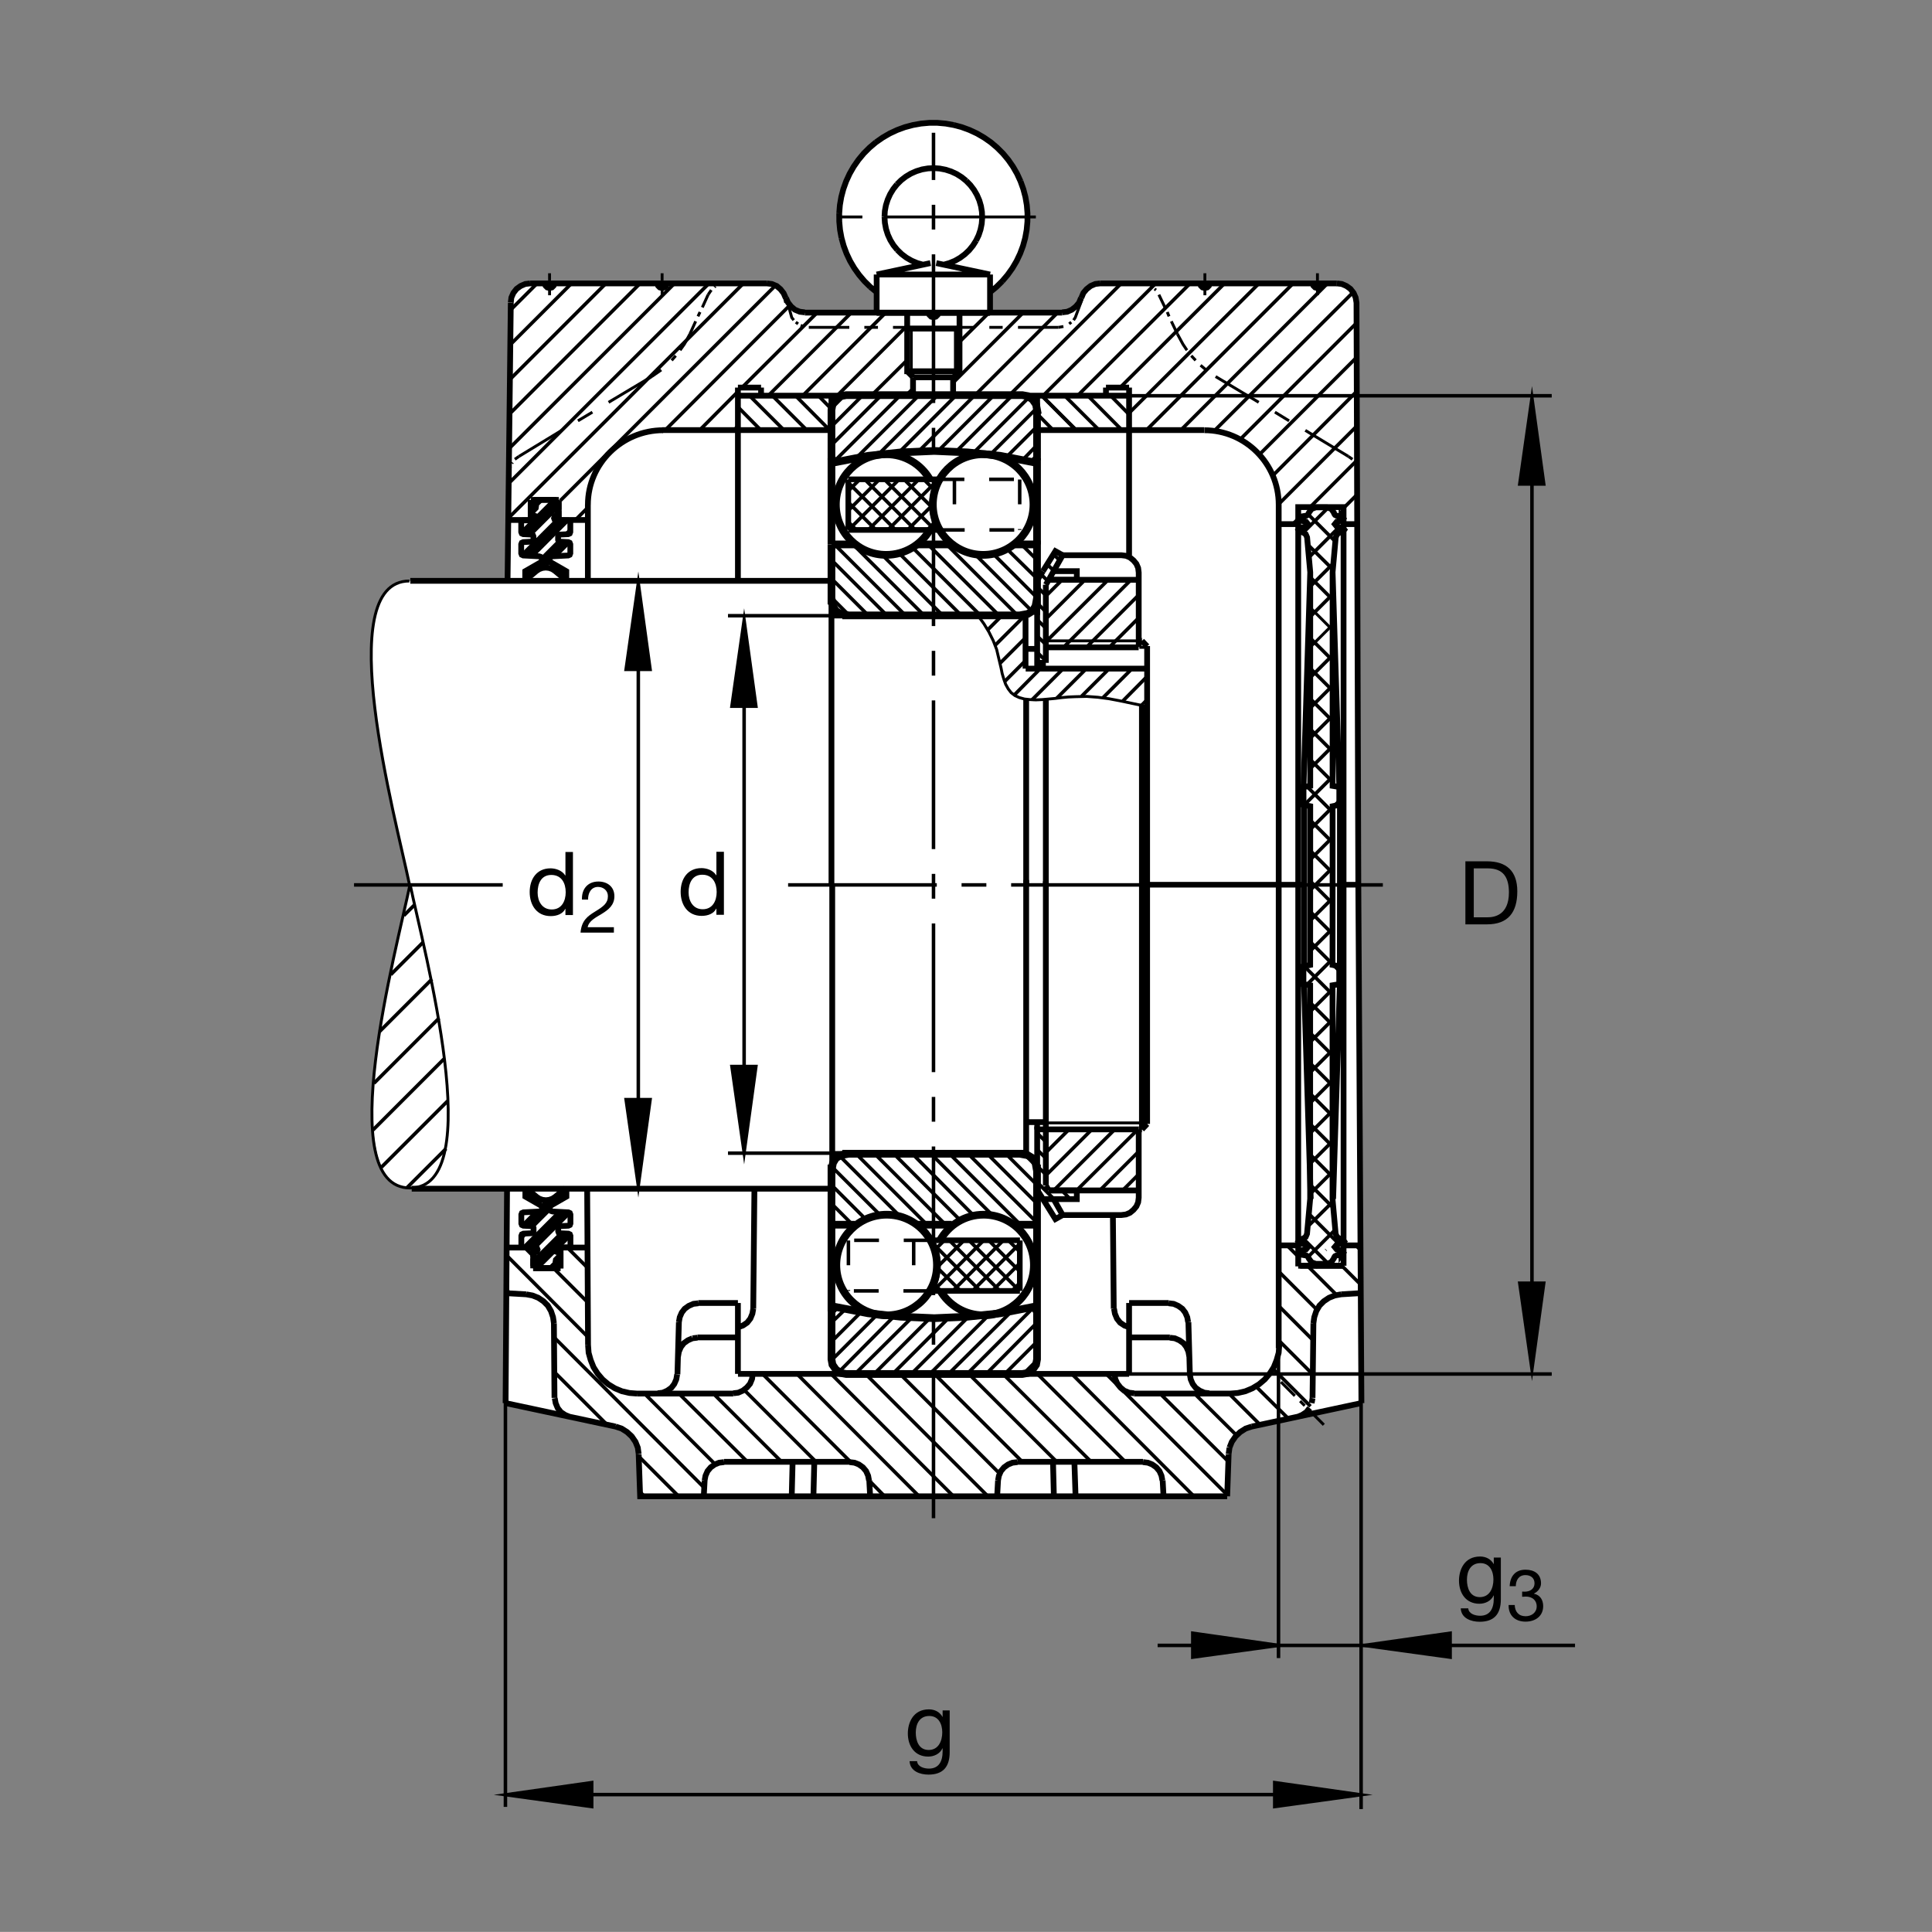 <?xml version="1.0" encoding="utf-8"?>
<!-- Generator: Adobe Illustrator 22.1.0, SVG Export Plug-In . SVG Version: 6.00 Build 0)  -->
<svg version="1.1" id="Ebene_1" xmlns="http://www.w3.org/2000/svg" xmlns:xlink="http://www.w3.org/1999/xlink" x="0px" y="0px"
	 viewBox="0 0 779.612 779.575" style="enable-background:new 0 0 779.612 779.575;" xml:space="preserve">
<rect x="0" y="0" width="779.612" height="779.575" fill="#808080" stroke="none"/>
<style type="text/css">
	.st0{fill:none;}
	.st1{fill:#FFFFFF;}
	.st2{fill:none;stroke:#000000;stroke-width:1.417;stroke-miterlimit:10.433;stroke-dasharray:60,10,10,10;}
	.st3{fill:none;stroke:#000000;stroke-width:1.165;stroke-miterlimit:10;}
	.st4{fill-rule:evenodd;clip-rule:evenodd;stroke:#000000;stroke-width:1.165;stroke-miterlimit:10;}
	.st5{fill:none;stroke:#000000;stroke-width:2.329;stroke-miterlimit:10;}
	.st6{fill:none;stroke:#000000;stroke-width:1.165;stroke-miterlimit:10.433;}
	.st7{fill:none;stroke:#000000;stroke-width:2.33;stroke-miterlimit:10.433;}
	.st8{fill:none;stroke:#000000;stroke-width:2.268;stroke-miterlimit:10.433;}
	.st9{fill:none;stroke:#000000;stroke-width:1.165;stroke-miterlimit:10;stroke-dasharray:60,10,10,10;}
	.st10{fill:none;stroke:#000000;stroke-width:0;stroke-miterlimit:10;}
	.st11{fill:none;stroke:#000000;stroke-width:1.417;stroke-miterlimit:3.864;}
	.st12{fill:none;stroke:#000000;stroke-width:2.332;stroke-miterlimit:10.433;}
	.st13{stroke:#000000;stroke-width:1.165;stroke-miterlimit:10;}
	.st14{fill:none;stroke:#000000;stroke-width:3.107;stroke-miterlimit:10;}
	.st15{fill:#FFFFFF;stroke:#000000;stroke-width:3.107;stroke-miterlimit:3.864;}
	.st16{fill:none;stroke:#000000;stroke-width:3.107;stroke-miterlimit:3.864;}
	.st17{fill:none;stroke:#000000;stroke-width:1.417;stroke-miterlimit:10;}
	.st18{fill:none;stroke:#000000;stroke-width:2.268;stroke-miterlimit:10;}
	.st19{fill:none;stroke:#000000;stroke-width:0.851;stroke-miterlimit:3.864;}
	.st20{fill:none;stroke:#000000;stroke-width:1.417;stroke-miterlimit:10;stroke-dasharray:10,10;}
	.st21{fill:none;stroke:#000000;stroke-width:2.268;stroke-miterlimit:3.864;}
</style>
<polygon class="st0" points="0,0 779.612,0 779.612,779.575 0,779.575 0,0 "/>
<g>
	<path class="st1" d="M204.81,234.443l1.309-112.266l0.234-2.099l0.816-1.865l1.287-1.636l1.633-1.172l1.868-0.815l1.984-0.234
		h95.503l1.985,0.234l1.985,0.815l1.519,1.285l1.284,1.635l0.932,1.87l0.818,1.865l1.284,1.636l1.519,1.285l1.985,0.82l1.985,0.352
		l29.006-0.161l0.027-8.09l-2.622-2.115l-2.486-2.407l-2.114-2.539l-1.721-2.5l-1.729-2.808l-1.738-3.784l-0.94-2.578l-0.874-3.409
		l-0.634-3.042l-0.315-5.156l0.061-2.115l0.302-2.822l0.452-2.989l0.813-3.022l1.189-3.384l1.587-3.423l1.797-3.13l2.368-3.115
		l2.5-2.784l2.371-2.182l2.336-1.889l2.742-1.723l3.757-2.041l4.38-1.641l3.288-0.908l3.32-0.537l3.462-0.268l3.194,0.029
		l4.829,0.478l4.722,1.187l3.591,1.333l3.477,1.719l2.905,1.792l3.865,3.056l3.169,3.15l2.876,3.628l2.197,3.589l2.187,5.078
		l1.387,4.692l0.703,4.023l0.098,4.463l-0.01,3.399l-0.605,3.681l-1.084,4.4l-1.289,3.496l-1.895,3.647l-1.514,2.427l-2.539,3.32
		l-3.518,3.604l-2.559,2.104l0.007,8.213l29.126-0.063l1.992-0.234l1.865-0.82l1.631-1.285l1.289-1.519l0.811-1.982l0.938-1.982
		l1.289-1.523l1.631-1.285l1.866-0.815l1.992-0.234h95.498l1.982,0.234l1.875,0.815l1.631,1.172l1.279,1.636l0.821,1.865
		l0.351,2.099l0.732,235.005l1.25,209.004l-44.248,9.463l-2.452,0.81l-2.216,1.406l-1.866,1.748l-1.523,2.217l-0.927,2.334
		l-0.351,2.685l-0.586,16.934H376.694H258.306l-0.583-16.934l-0.35-2.685l-0.935-2.334l-1.516-2.217l-1.87-1.748l-2.217-1.406
		l-2.453-0.81l-44.365-9.463L204.6,480.2l-38.462-0.527c-31.753,0-6.36-96.538-0.94-122.871c-5.42-26.333-31.753-122.353,0-122.353
		C214.014,234.448,204.81,234.443,204.81,234.443L204.81,234.443z"/>
	<line class="st2" x1="376.694" y1="612.632" x2="376.694" y2="53.569"/>
	<path class="st3" d="M221.763,116.342v2.803 M221.763,115.175v-0.938 M221.763,113.188v-2.915 M262.977,151.953l-17.396,10.39
		 M239.043,166.313l-5.837,3.501 M226.665,173.667l-17.277,10.508 M267.178,119.146v-2.803 M267.178,115.175v-0.938
		 M267.178,113.188v-2.915 M282.473,125.918l-0.818,1.748 M280.723,129.653l-2.334,5.137 M283.408,124.048l2.334-5.137
		 M326.372,132.104h16.345 M348.789,132.104h5.488 M360.347,132.104h16.348 M467.639,118.911l2.451,5.137 M471.028,125.918
		l0.703,1.748 M472.659,129.653l2.461,5.137 M490.53,151.953l17.392,10.39 M514.466,166.313l5.713,3.501 M526.721,173.667
		l17.393,10.508 M486.204,119.146v-2.803 M486.204,115.175v-0.938 M486.204,113.188v-2.915 M531.623,119.146v-2.803
		 M531.623,115.175v-0.938 M531.623,113.188v-2.915 M427.132,132.104h-16.347 M404.598,132.104h-5.371 M393.037,132.104h-16.343
		 M516.917,557.661l5.596,5.605 M524.622,565.366l1.865,1.875 M528.586,569.341l5.606,5.605"/>
	<polygon class="st4" points="262.977,151.953 266.829,149.267 262.977,151.953 	"/>
	<path class="st3" d="M271.033,145.415l1.633-1.87 M274.419,141.328l1.75-2.451l2.22-4.087"/>
	<polygon class="st4" points="285.742,118.911 287.026,117.041 285.742,118.911 	"/>
	<polygon class="st4" points="288.313,115.874 288.663,115.522 288.313,115.874 	"/>
	<polygon class="st4" points="290.181,114.941 290.762,114.59 290.181,114.941 	"/>
	<path class="st3" d="M317.762,121.826l1.723,6.308l0.816,1.05 M321.118,130l0.935,0.703"/>
	<polygon class="st4" points="323.103,131.284 324.272,131.753 323.103,131.284 	"/>
	<polygon class="st4" points="427.132,132.104 429.114,131.753 427.132,132.104 	"/>
	<path class="st3" d="M431.448,130.703l0.82-0.703 M433.206,129.184l0.693-1.05l2.734-7.363"/>
	<polygon class="st4" points="460.52,114.355 462.737,114.59 460.52,114.355 	"/>
	<polygon class="st4" points="464.26,115.293 464.729,115.522 464.26,115.293 	"/>
	<polygon class="st4" points="465.891,116.577 466.477,117.041 465.891,116.577 	"/>
	<path class="st3" d="M475.12,134.79l2.216,4.087l1.631,2.451 M480.715,143.545l1.758,1.87"/>
	<polygon class="st4" points="484.456,147.397 486.672,149.267 484.456,147.397 	"/>
	<polygon class="st4" points="544.114,184.174 545.755,185.341 544.114,184.174 	"/>
	<polygon class="st4" points="546.682,186.626 546.917,186.977 546.682,186.626 	"/>
	<polygon class="st4" points="547.503,188.261 547.737,188.847 547.503,188.261 	"/>
	<polygon class="st4" points="209.387,184.174 207.751,185.341 209.387,184.174 	"/>
	<polygon class="st4" points="206.819,186.626 206.584,186.977 206.819,186.626 	"/>
	<polygon class="st4" points="206.001,188.261 205.769,188.847 206.001,188.261 	"/>
	<path class="st5" d="M204.016,566.186L204.6,480.2 M236.941,480.2l0.349,62.52 M223.516,533.96l0.232,30.127 M204.016,566.186
		l44.365,9.463 M257.723,586.85l0.583,16.934h118.388 M351.123,603.784l-0.349-6.426 M342.835,589.887h-50.669 M295.901,562.339
		h-38.88 M273.367,554.624l0.583-21.123 M281.423,539.682h16.345 M303.957,528.13l0.467-48.457 M281.772,525.786h15.996
		 M297.768,525.786v28.613 M297.793,554.399h157.825 M455.618,554.399v-28.613 M542.102,502.553h6.797 M548.118,357.182
		l1.25,209.004 M541.194,522.29l7.783-0.469 M529.993,533.96l-0.352,30.127 M549.368,566.186l-44.248,9.463 M495.784,586.85
		l-0.586,16.934 M495.198,603.784H376.694 M402.378,603.784l0.354-6.426 M410.549,589.887h50.674 M457.6,562.339h38.876
		 M480.139,554.624l-0.586-21.123 M472.082,539.682h-16.465 M449.426,528.13l-0.342-37.832 M471.614,525.786h-15.996
		 M424.914,589.887l0.352,13.897 M434.016,603.784l-0.469-13.897 M469.163,597.358l0.352,6.426 M328.591,589.887l-0.352,13.897
		 M319.485,603.784l0.349-13.897 M284.341,597.358l-0.349,6.426 M212.307,522.29l-8.291-0.469 M297.768,234.38v-77.974
		 M307.109,159.658h69.585 M376.694,126.152h-51.955 M317.148,120.195v0.117 M309.443,114.355H213.94 M206.118,122.177
		l-1.309,112.266 M297.768,173.549h-30.532 M317.617,122.06l-0.469-1.865 M376.694,126.152h51.951 M436.35,120.195v0.117
		 M443.948,114.355h95.498 M523.87,211.494h-7.92 M455.618,224.082v-67.676 M446.282,159.658h-69.587 M455.618,173.549h30.264
		 M542.18,211.494h5.498 M281.772,525.903l-1.983,0.234l-1.87,0.821l-1.633,1.172l-1.169,1.513l-0.815,1.865l-0.352,1.992
		 M292.165,590.005l-1.984,0.234l-1.753,0.703l-1.633,1.162l-1.284,1.523l-0.818,1.865l-0.352,1.865 M295.901,562.221l1.985-0.234
		l1.867-0.82l1.634-1.28l1.284-1.523l0.818-1.982l0.234-1.982 M297.768,535.6l1.985-0.703l1.751-1.172l1.284-1.631l0.818-1.982
		l0.352-1.982 M281.423,539.799l-1.985,0.234 M279.439,540.034l-1.868,0.82l-1.635,1.162l-1.167,1.523l-0.818,1.865l-0.349,1.982
		 M230.051,571.792l-1.985-0.82l-1.751-1.162l-1.284-1.641l-0.818-1.983l-0.349-1.982 M223.516,533.96l-0.352-2.451l-0.818-2.451
		l-1.285-2.217l-1.751-1.748l-2.102-1.406l-2.336-0.928l-2.566-0.469 M342.835,590.005l1.985,0.234l1.753,0.703l1.634,1.162
		l1.284,1.523l0.818,1.865l0.349,1.865 M402.732,597.358l0.352-1.865l0.811-1.865l1.289-1.523l1.636-1.162l1.748-0.703l1.983-0.234
		 M449.778,554.399l0.234,1.982l0.82,1.865l1.28,1.64l1.523,1.28l1.982,0.82l1.983,0.234 M479.905,547.387l-0.352-1.982l-0.82-1.865
		l-1.162-1.523l-1.641-1.162l-1.865-0.82l-1.983-0.234 M479.436,533.501l-0.352-1.992l-0.82-1.865l-1.163-1.513l-1.641-1.172
		l-1.865-0.821l-1.982-0.234 M455.735,535.6l-1.982-0.703l-1.758-1.172l-1.28-1.631l-0.82-1.982l-0.352-1.982 M480.139,554.624
		l0.352,1.992l0.81,1.866l1.172,1.523l1.631,1.162l1.865,0.82l1.992,0.234 M505.12,575.649l-2.452,0.81l-2.216,1.406l-1.866,1.748
		l-1.523,2.217l-0.927,2.334 M496.135,584.165l-0.351,2.568 M469.046,597.358l-0.351-1.865l-0.821-1.865l-1.279-1.523l-1.64-1.162
		l-1.748-0.703l-1.983-0.234 M523.45,571.792l1.982-0.82l1.758-1.162l1.279-1.641 M529.289,566.186l0.352-1.982 M529.993,533.96
		l0.352-2.451l0.81-2.451l1.289-2.217l1.748-1.748l2.099-1.406l2.334-0.928l2.569-0.469 M257.723,586.733l-0.35-2.568l-0.935-2.334
		l-1.516-2.217l-1.87-1.748l-2.217-1.406l-2.453-0.81 M324.739,126.035l-1.985-0.234l-1.985-0.82l-1.519-1.285l-1.284-1.636
		l-0.818-1.865 M317.034,120.195l-0.818-1.87l-1.284-1.635l-1.519-1.285l-1.985-0.815l-1.985-0.234 M269.048,114.355l-0.234,0.938
		l-0.701,0.698l-0.935,0.234l-0.932-0.234l-0.701-0.698c0,0-0.246-0.572-0.237-0.952 M374.824,126.152l0.235,0.933l0.7,0.698
		l0.935,0.234l0.932-0.234l0.701-0.698 M378.562,126.152l-0.234,0.933l-0.701,0.698 M428.645,126.035l1.992-0.234l1.865-0.82
		l1.631-1.285l1.289-1.519l0.811-1.982 M436.35,120.195l0.82-1.982l1.289-1.523l1.631-1.285l1.866-0.815l1.992-0.234
		 M484.339,114.355l0.234,0.938l0.703,0.698l0.928,0.234l0.937-0.234l0.703-0.698c0,0,0.264-0.567,0.273-0.952 M529.758,114.355
		l0.234,0.938l0.693,0.698l0.938,0.234l0.938-0.234l0.694-0.698c0,0,0.254-0.616,0.224-1.016 M213.94,114.355l-1.984,0.234
		l-1.868,0.815l-1.633,1.172l-1.287,1.636l-0.816,1.865l-0.234,1.982 M418.528,248.164v-13.974 M257.021,562.339l-3.034-0.234
		l-3.035-0.703l-2.803-1.172l-2.685-1.631l-2.337-1.983l-1.982-2.334l-1.635-2.568l-1.167-2.92l-0.818-2.92l-0.234-3.154
		 M496.477,562.339l3.038-0.234l3.037-0.703l2.803-1.172l2.685-1.631l2.334-1.983l1.982-2.334l1.641-2.568l1.162-2.92l0.82-2.92
		l0.234-3.154 M418.528,467.768v-2.217 M516.448,502.553h7.47 M297.768,173.549h37.747 M335.503,173.549v-13.892 M324.39,159.658
		h-26.621 M307.109,159.658v-3.252 M446.282,156.406h9.336 M455.618,159.658v13.892 M455.618,173.549h-36.982 M446.282,159.658
		v-3.252 M418.518,173.549v-13.892 M455.618,159.658h-26.621 M297.768,159.658v13.892 M297.768,156.406h9.341 M335.516,234.38
		v122.705 M414.085,465.288V355.083 M418.528,467.768v-2.217 M414.104,465.669h-78.748 M418.528,480.141l2.334,3.73h13.662v-3.496
		 M434.524,480.376h-11.328 M423.196,480.376l-1.172-1.982 M422.024,357.559v-75.034 M422.024,455.737h-3.496v24.404
		 M420.862,483.872l5.02,8.057l2.92-1.631 M459.504,455.737h1.289 M460.793,455.737l2.1-2.217 M462.893,453.52V260.708"/>
	<line class="st6" x1="422.014" y1="453.12" x2="462.893" y2="453.12"/>
	<path class="st5" d="M335.357,479.673H166.138 M335.828,479.673V357.085 M335.357,234.38H165.554 M205.044,209.829h8.987"/>
	<line class="st7" x1="237.219" y1="203.628" x2="237.219" y2="234.443"/>
	<path class="st3" d="M534.983,504.438l0.147-0.137 M531.077,511.499l-0.078,0.078"/>
	<path class="st6" d="M165.198,234.448c-31.753,0-5.42,96.021,0,122.353 M165.474,479.38c-31.753,0-5.423-96.245,0-122.578
		 M165.474,479.38c31.755,0,5.422-96.245,0-122.578"/>
	<path class="st7" d="M414.085,452.807h7.94 M422.024,455.737h37.48"/>
	<line class="st3" x1="462.893" y1="282.187" x2="460.559" y2="284.521"/>
	<path class="st5" d="M418.528,246.577v2.217 M413.831,269.809v-21.396 M414.085,282.305v74.78 M413.889,269.809h49.004
		 M418.528,246.577v2.217 M434.524,233.969h-11.328 M423.196,233.969l-1.172,1.982 M422.024,235.952v31.523 M422.024,267.475h-3.496
		v-33.277 M420.862,230.464l5.02-8.052l2.92,1.631 M459.504,258.603h1.289 M460.793,258.603l2.1,2.217 M422.307,261.22h37.168"/>
	<line class="st7" x1="413.938" y1="261.845" x2="418.45" y2="261.845"/>
	<path class="st6" d="M422.024,258.603h37.48 M459.758,261.22h3.155"/>
	<path class="st7" d="M423.196,233.969l5.605-9.926h23.701l1.865,0.234l1.63,0.698l1.407,1.167l1.162,1.406l0.703,1.631l0.234,1.87
		v2.92 M459.504,261.069v-2.413v-24.687h-36.309"/>
	<path class="st5" d="M425.178,230.464h9.346v3.506 M418.528,234.199l2.334-3.735"/>
	<path class="st7" d="M425.178,483.872l3.623,6.426h23.701l1.865-0.234l1.63-0.693l1.407-1.172l1.162-1.406l0.703-1.631l0.234-1.865
		v-2.92 M459.504,455.737v24.639h-36.309"/>
	<line class="st5" x1="237.234" y1="209.829" x2="225.515" y2="209.829"/>
	<path class="st7" d="M515.989,203.628c0-16.577-13.448-30.02-30.02-30.02 M515.989,203.628v340.38 M237.234,203.647
		c0-16.577,13.782-30.039,30.359-30.039 M460.793,357.212v-72.691"/>
	<line class="st5" x1="422.024" y1="478.413" x2="422.024" y2="355.615"/>
	<line class="st7" x1="460.793" y1="455.737" x2="460.793" y2="356.68"/>
	<path class="st2" d="M202.859,357.085h-64.226 M558.02,357.085H311.609"/>
	<path class="st5" d="M237.036,503.413h-10.962 M215.122,503.413h-10.738 M523.87,511.02V204.633h18.291v306.123 M541.888,510.757
		h-17.266 M528.918,483.803l-2.705-86.66 M537.952,483.803l2.705-86.66"/>
	<path class="st3" d="M528.948,245.444l9.033,9.028 M528.948,260.883l9.033-9.028 M538.069,325.337l2.617-2.618"/>
	<path class="st5" d="M528.714,230.913l-2.715,86.66 M537.737,230.913l2.705,86.66 M541.888,510.757H523.85 M537.707,389.38
		l2.706,0.561v7.202l-2.706,0.449v86.211l1.26,14.082l0.547,1.26l1.172,0.723l0.997,0.186l0.722,0.898l-0.722,0.81l-2.256,0.459
		l-0.821,0.986l0.821,0.996l1.894,0.362l0.722,0.898l-0.722,0.908v-0.088l-2.08,0.361l-0.537,0.264l-0.362,0.547l-0.097,0.361
		l-1.084,1.533l-1.709,0.635h-2.256h-2.256l-1.719-0.635l-1.084-1.533l-0.45-0.908l-0.547-0.264l-2.07-0.361l-0.722-0.82
		l0.722-0.898l1.895-0.362l0.81-0.996l-0.81-0.986l-2.256-0.459l-0.722-0.81l0.722-0.898l0.987-0.186l1.182-0.723l0.537-1.26
		l1.27-14.082v-86.211l-2.715-0.449v-7.202l2.715-0.561l0.029-32.1v-31.943l-2.715-0.562v-7.202l2.715-0.454v-86.206l-1.269-14.087
		l-0.537-1.259l-1.172-0.723l-0.996-0.18l-0.723-0.904l0.723-0.811l2.256-0.454l0.81-0.991l-0.81-0.997l-1.895-0.361l-0.723-0.904
		l0.723-0.811l2.08-0.361l0.537-0.269l0.449-0.903l1.084-1.533l1.719-0.635h2.256h2.255l1.719,0.635l1.084,1.533l0.088,0.361
		l0.361,0.542l0.537,0.269l2.081,0.361v-0.088l0.723,0.898l-0.723,0.904l-1.894,0.361l-0.811,0.997l0.811,0.991l2.255,0.454
		l0.723,0.811l-0.723,0.904l-0.996,0.18l-1.172,0.723l-0.537,1.259l-1.269,14.087v86.206l2.705,0.454v7.202l-2.705,0.562v31.782
		L537.707,389.38L537.707,389.38z M526.243,324.775v32.344l-0.029,32.823 M540.657,389.941l0.029-32.661v-32.505 M223.63,114.355
		l-0.232,0.938l-0.703,0.698l-0.932,0.234l-0.933-0.234l-0.701-0.698c0,0-0.222-0.576-0.18-0.952"/>
	<polyline class="st7" points="539.446,114.355 541.428,114.59 543.303,115.405 544.935,116.577 546.214,118.213 547.034,120.078 
		547.385,122.177 548.118,357.182 	"/>
	<polyline class="st5" points="273.252,554.624 272.9,556.616 272.082,558.482 270.915,560.005 269.28,561.167 267.413,561.987 
		265.427,562.221 	"/>
	<path class="st8" d="M214.109,209.819v-8.125 M214.265,201.694h11.25 M225.515,201.85v7.969 M215.122,503.452v8.359
		 M215.122,511.811h11.096 M226.255,511.889v-8.438 M526.448,357.007h-65.782 M548.01,357.007h-7.344 M335.046,248.413h78.745"/>
	<polyline class="st3" points="394.824,248.676 397.043,251.714 399.029,254.98 400.779,258.486 402.183,262.104 402.761,264.555 
		403.348,267.012 403.934,269.463 404.402,271.797 405.095,274.131 405.803,276.118 406.848,277.983 408.02,279.502 
		409.534,280.669 411.292,281.484 413.391,282.07 415.608,282.305 417.942,282.422 420.51,282.305 423.196,282.07 425.764,281.836 
		428.567,281.484 431.135,281.25 433.821,281.137 438.489,281.021 443.039,281.367 447.483,281.953 451.799,282.773 
		462.893,285.107 	"/>
	<line class="st8" x1="418.518" y1="455.796" x2="418.518" y2="452.827"/>
	<line class="st9" x1="417.991" y1="87.544" x2="335.732" y2="87.544"/>
	<path class="st3" d="M367.725,132.597v18.863 M385.535,132.597v18.863"/>
	<path class="st5" d="M377.808,106.167l21.702,4.609 M399.509,110.776v7.124 M399.509,117.9v8.359 M399.509,126.259h-45.757
		 M353.753,126.259V117.9 M353.753,117.9v-7.124 M353.753,110.776l21.717-4.609 M372.441,106.797l-2.339-0.65l-2.236-0.952
		l-2.112-1.215l-1.936-1.46l-1.743-1.69 M362.076,100.83l-1.531-1.88l-1.281-2.075l-1.006-2.202l-0.737-2.325l-0.439-2.378
		l-0.161-2.426 M356.919,87.544l0.141-2.393l0.44-2.358l0.723-2.271l0.983-2.182l1.25-2.056l1.48-1.87 M361.936,74.414l1.707-1.69
		l1.882-1.455l2.06-1.236l2.198-0.967l2.29-0.703l2.358-0.405l2.393-0.127l2.375,0.175l2.358,0.459l2.271,0.737l2.182,1.006
		l2.024,1.27l1.865,1.494 M389.9,72.973l1.672,1.724l1.441,1.899l1.215,2.08l0.953,2.198l0.667,2.29l0.388,2.358l0.105,2.393
		l-0.193,2.392l-0.476,2.339l-0.754,2.271l-1.04,2.168 M393.877,97.085l-1.284,2.021l-1.513,1.851l-1.743,1.65l-1.919,1.426
		l-2.075,1.197l-2.217,0.918l-2.307,0.65 M399.509,117.9l2.571-2.109l2.371-2.344 M404.451,113.447l2.153-2.529l1.934-2.715
		l1.689-2.866l1.426-3.008l1.162-3.115l0.879-3.203l0.595-3.276l0.303-3.326l0.02-3.325l-0.264-3.311l-0.566-3.291l-0.849-3.198
		l-1.123-3.134 M411.809,73.149l-1.387-3.027l-1.66-2.886l-1.895-2.729l-2.134-2.568l-2.356-2.359l-2.536-2.148l-2.727-1.9
		l-2.868-1.67l-3.028-1.411l-3.113-1.143l-3.223-0.86 M384.883,50.449l-3.272-0.581l-3.31-0.298h-3.342l-3.308,0.298l-3.274,0.581
		l-3.22,0.86l-3.116,1.143l-3.027,1.411l-2.869,1.67l-2.727,1.9 M353.418,57.431l-2.534,2.148l-2.359,2.359l-2.129,2.568
		l-1.899,2.729l-1.656,2.886l-1.391,3.027l-1.126,3.134l-0.845,3.198l-0.564,3.291l-0.263,3.311 M338.652,86.084l0.017,3.325
		l0.301,3.326l0.598,3.276 M339.568,96.01l0.882,3.203l1.16,3.115l1.426,3.008l1.689,2.866l1.936,2.715l2.146,2.529l2.375,2.344
		 M351.182,115.791l2.571,2.109 M353.753,110.776h45.757 M387.19,126.259v23.545h-21.118v-23.545 M366.072,132.597h21.118
		 M366.072,149.804l2.464,2.461"/>
	<polyline class="st7" points="368.535,152.27 384.724,152.27 387.19,149.804 	"/>
	<polyline class="st10" points="377.808,106.167 376.631,106.04 375.452,106.167 	"/>
	<path class="st7" d="M368.433,152.339v6.836 M384.604,152.368v6.861"/>
	<path class="st11" d="M422.424,258.603l24.756-24.634 M456.399,233.969l-26.826,26.826 M438.801,260.796l20.634-20.64
		 M447.942,260.879l11.494-11.499 M437.835,233.969l-15.879,15.874 M421.956,240.62l6.66-6.65 M413.538,248.413l-11.934,11.934
		 M398.328,254.399l5.957-5.957 M413.889,257.285l-10.425,10.425 M405.452,274.951l8.184-8.194 M419.807,269.809L409.339,280.4
		 M416.448,282.397l12.588-12.588 M438.372,269.809l-11.904,11.909 M436.448,280.962l11.152-11.153 M456.819,269.809l-11.67,11.675
		 M453.089,282.885l9.805-9.922 M422.082,266.772l-3.466-3.472 M422.112,260.146l-3.496-3.384 M422.112,253.608l-3.496-3.501
		 M422.112,246.953l-3.496-3.501 M422.112,240.298l-3.496-3.384 M422.815,234.463l-2.686-2.691 M425.159,230.219l-2.549-2.432
		 M427.581,226.104l-2.452-2.456 M459.182,455.737l-24.756,24.639 M425.207,480.376l24.561-24.56 M440.471,455.883l-18.301,18.301
		 M431.37,455.757l-9.199,9.208 M443.772,480.376l15.879-15.879 M459.651,473.715l-6.66,6.66 M418.528,457.241l3.506,3.496
		 M418.664,464.028l3.506,3.506 M418.664,470.688l3.506,3.379 M418.664,477.221l6.66,6.65 M428.479,480.376l3.379,3.496
		 M205.3,208.925l94.688-94.57 M312.947,115.175l-86.819,86.816 M329.727,126.181l-30.464,30.347 M310.027,159.658l33.509-33.506
		 M286.094,114.355l-80.677,80.561 M205.535,180.908l66.665-66.552 M258.306,114.355l-52.537,52.539 M205.884,153.003l38.645-38.647
		 M230.635,114.355l-24.634,24.633 M268.301,173.696l50.366-50.469 M357.43,126.152l-33.509,33.506 M337.815,159.658l28.274-28.276
		 M365.999,145.366l-14.407,14.292 M365.486,159.658l2.92-2.807 M412.883,126.152l-28.308,28.306 M393.271,159.658l33.509-33.506
		 M452.464,114.355l-45.303,45.302 M420.94,159.658l45.42-45.302 M480.257,114.355l-45.42,45.302 M452.073,156.309l42.07-41.953
		 M508.039,114.355l-52.422,52.309 M462.62,173.549l59.199-59.194 M206.118,124.98l10.625-10.625 M306.992,173.549l-9.224-9.34
		 M302.439,159.658l13.894,13.892 M325.538,173.53l-13.875-13.872 M321.001,159.658l13.642,13.755 M282.007,173.901l15.769-15.884
		 M232.156,209.858l5.152-5.166 M535.706,114.355l-59.141,59.141 M489.856,173.994l56.241-56.133 M547.385,130.352l-46.905,46.909
		 M507.932,183.701l39.57-39.57 M547.62,157.788l-34.122,34.243 M515.989,203.432l31.865-31.865 M547.971,185.341l-19.375,19.37
		 M542.239,204.965l5.576-5.581 M224.263,224.331l5.39-5.395 M228.328,218.691l-11.133,11.132 M212.661,232.783l14.221-14.194
		 M230.132,213.77l-1.899,1.895 M214.77,224.463l14.415-14.443 M227.737,209.892l-14.402,14.429 M211.76,224.321l14.431-14.429
		 M224.497,210.039l-13.697,13.696 M214.08,215.761l10.166-10.166 M225.259,203.032l-12.732,12.74 M224.438,202.256l-13.294,13.291
		 M210.491,214.658l4.68-4.682 M215.964,204.487l2.796-2.798 M214.553,204.35l2.676-2.676 M225.945,232.011l1.914-1.914
		 M226.91,229.502l-1.926,1.895 M224.307,230.527l1.545-1.543 M224.824,228.462l-1.597,1.572 M225.618,218.281l-6.904,6.905
		 M216.257,208.891l7.014-7.016 M296.25,173.549l1.518-1.635 M420.51,159.79l13.652,13.76 M443.498,173.549l-13.896-13.892
		 M438.948,159.658l13.642,13.755 M455.559,167.163l-7.393-7.505 M523.85,209.34l-2.148,2.153 M528.948,294.463l9.033,9.028
		 M528.948,282.187l9.033,9.024 M528.948,269.907l9.033,9.029 M528.948,257.724l9.033,9.023 M528.948,233.169l9.033,9.028
		 M527.961,219.99l10.108,10.02 M528.049,207.71l11.016,11.016 M525.969,214.843l10.02-10.02 M528.411,224.682l12.002-12.007
		 M528.948,236.416l9.394-9.385 M528.948,248.604l9.033-9.024 M528.948,273.159l9.033-9.028 M528.948,285.434l9.033-9.023
		 M528.948,297.622l9.033-9.028 M528.948,309.902l9.033-9.028 M528.918,371.236l9.034-9.029 M528.918,383.51l9.034-9.028
		 M527.385,397.324l10.566-10.562 M537.952,401.567l-11.738-11.738 M537.952,389.292l-9.034-9.029 M528.918,368.076l9.034,9.029
		 M528.948,355.82l9.004,9.004 M528.948,343.482l9.033,9.023 M528.948,331.201l9.033,9.029 M527.414,317.392l10.566,10.562
		 M528.948,306.738l9.033,9.028 M539.69,317.392l0.996,1.084 M537.981,313.15l-11.738,11.733 M537.981,325.424l-9.033,9.029
		 M528.948,346.641l9.033-9.029 M528.928,358.94l9.052-9.048 M528.918,407.973l9.034-9.023 M539.661,397.324l0.996-1.084
		 M528.918,420.249l9.034-9.023 M528.918,432.534l9.034-9.033 M528.918,417.094l9.034,9.023 M528.918,404.819l9.034,9.023
		 M538.039,389.38l2.617,2.617 M528.918,444.809l9.034-9.033 M528.918,456.997l9.034-9.033 M528.918,469.272l9.034-9.033
		 M528.918,481.548l9.034-9.023 M527.922,494.731l10.117-10.029 M528.02,507.007l11.006-11.016 M528.381,490.034l12.002,12.002
		 M528.918,478.296l9.395,9.384 M528.918,466.108l9.034,9.023 M528.918,453.833l9.034,9.023 M528.918,441.557l9.034,9.024
		 M528.918,429.282l9.034,9.023 M516.057,513.149l15.332,15.332 M539.329,522.524l-11.631-11.631 M523.909,507.094l-4.541-4.541
		 M541.418,510.717l7.598,7.598 M548.899,504.311l-1.748-1.758 M540.745,506.46l1.445-1.445 M525.94,499.868l10.019,10.019
		 M350.774,597.475l6.189,6.309 M370.857,603.784l-49.27-49.385 M335.361,554.399l49.389,49.385 M398.643,603.784l-49.387-49.385
		 M363.15,554.399l40.276,40.273 M412.532,589.887l-35.488-35.488 M390.938,554.399l35.491,35.488 M440.325,589.887l-35.611-35.488
		 M418.606,554.399l35.498,35.488 M468.108,562.339l27.558,27.432 M498.928,579.146l-16.924-16.807 M495.901,562.339l12.607,12.607
		 M519.944,572.495l-13.184-13.076 M513.645,552.29l15.176,15.185 M529.758,554.624l-13.545-13.535 M529.875,540.854l-13.544-13.545
		 M495.198,603.198l-48.809-48.799 M432.503,554.399l49.267,49.385 M204.6,506.762l32.573,32.686 M223.516,539.565l60.593,60.713
		 M288.545,590.825l-28.486-28.486 M273.951,562.339l27.671,27.548 M273.833,603.784l-16.111-16.113 M244.998,574.946
		l-21.368-21.367 M237.058,525.444l-13.691-13.691 M228.962,503.452l7.979,7.978 M287.844,562.339l27.553,27.548 M329.292,589.887
		l-28.955-28.955 M307.693,554.399l35.493,35.488 M259.941,603.784l-1.635-1.758 M204.482,520.542l1.402,1.396 M211.765,503.481
		l3.333,3.33 M216.243,489.028l-5.34,5.342 M212.222,494.624l11.289-11.289 M227.82,480.6l-14.063,14.033 M210.373,499.594
		l1.9-1.904 M225.735,488.901l-14.37,14.395 M212.768,503.471l14.402-14.434 M228.743,489.038l-14.429,14.434 M215.688,503.637
		l14.016-14.013 M226.426,497.602l-10.113,10.108 M215.242,510.327l12.737-12.735 M216.062,511.108l13.298-13.301 M230.015,498.706
		l-4.656,4.648 M224.49,508.921l-2.939,2.939"/>
	<path class="st11" d="M225.796,509.165l-2.522,2.52 M214.473,481.44l-1.665,1.66 M213.596,483.862l1.926-1.904 M216.199,482.837
		l-1.546,1.543 M215.681,484.897l1.597-1.572 M215.005,494.956l6.956-6.953 M220.969,484.301l-2.449,2.452 M225.046,484.917
		l3.553-3.555 M224.211,504.507l-6.977,6.973 M330.22,159.658l5.137,5.254 M418.518,167.007l6.426,6.543 M434.28,173.549
		l-13.897-13.892 M177.197,410.825l-26.292,26.299 M179.46,427.016l-28.975,28.975 M180.605,444.311l-26.687,26.689
		 M162.949,369.453l4.163-4.16 M157.684,393.281l13.11-13.11 M153.186,416.225l21.116-21.113 M164.173,479.321l15.823-15.82
		 M219.497,229.096l2.478-2.48 M215.281,228.618l-3.208,3.208 M387.234,137.91l11.875-11.758"/>
	<path class="st12" d="M224.018,230.41l-1.14-0.757l-1.289-0.464l-1.363-0.161l-1.362,0.161l-1.289,0.464l-1.143,0.757l-3.313,2.779
		l-0.591-0.591h-0.589v-2.094l6.15-3.54l0.459-0.479l0.186-0.64l-0.166-0.664l-0.442-0.498l-0.644-0.205l-6.333-0.327l-0.589-0.279
		l-0.239-0.605v-3.628l0.239-0.61l0.589-0.273l3.406-0.186l0.498-0.22l0.202-0.517v-1.377l-0.202-0.513l-0.498-0.225l-3.406-0.166
		l-0.589-0.273l-0.239-0.61v-3.789l0.257-0.625l0.627-0.259l4.229-0.034l0.625-0.245l0.242-0.625l-0.242-0.839l-0.625-0.245h-0.923
		v-1.298l1.682-1.709l0.054-0.352l-0.298-0.191l-1.438-0.029v-1.299l1.384-1.411h8.055l1.409,1.411v1.299l-1.463,0.029l-0.3,0.191
		l0.056,0.352l1.707,1.709v1.298h-0.921l-0.625,0.245l-0.244,0.839l0.244,0.625l0.625,0.245l4.81,0.034l0.625,0.259l0.259,0.625
		v3.789l-0.239,0.61l-0.608,0.273l-3.386,0.166l-0.498,0.225l-0.202,0.513v1.377l0.202,0.517l0.498,0.22l3.403,0.186l0.591,0.273
		l0.239,0.61v3.628l-0.239,0.605l-0.608,0.279l-6.333,0.327l-0.645,0.205l-0.442,0.498l-0.166,0.664l0.186,0.64l0.479,0.479
		l6.148,3.54v2.094h-0.589l-0.588,0.591l-3.333-2.779H224.018L224.018,230.41z M216.484,482.954l1.143,0.752l1.289,0.459
		l1.362,0.166l1.363-0.166l1.289-0.459l1.14-0.752l3.316-2.783l0.589,0.586h0.588v2.099l-6.148,3.535l-0.461,0.479l-0.184,0.645
		l0.166,0.664l0.442,0.498l0.645,0.206l6.333,0.332l0.589,0.273l0.239,0.605v3.633l-0.239,0.605l-0.589,0.273l-3.408,0.185
		l-0.495,0.225l-0.203,0.508v1.377l0.203,0.518l0.495,0.224l3.408,0.166l0.589,0.274l0.239,0.605v3.799l-0.259,0.625l-0.625,0.254
		l-4.231,0.03l-0.622,0.244l-0.244,0.625l0.244,0.84l0.622,0.244h0.923v1.309l-1.68,1.699l-0.056,0.361l0.301,0.186l1.436,0.029
		v1.299l-1.382,1.416h-8.054l-1.409-1.416v-1.299l1.463-0.029l0.298-0.186l-0.054-0.361l-1.706-1.699v-1.309h0.921l0.622-0.244
		l0.246-0.84l-0.246-0.625l-0.622-0.244l-4.81-0.03l-0.628-0.254l-0.257-0.625v-3.799l0.24-0.605l0.608-0.274l3.386-0.166
		l0.498-0.224l0.203-0.518v-1.377l-0.203-0.508l-0.498-0.225l-3.406-0.185l-0.589-0.273l-0.24-0.605v-3.633l0.24-0.605l0.608-0.273
		l6.333-0.332l0.644-0.206l0.442-0.498l0.166-0.664l-0.186-0.645l-0.478-0.479l-6.148-3.535v-2.099h0.588l0.589-0.586l3.333,2.783
		H216.484L216.484,482.954z"/>
	<line class="st11" x1="257.576" y1="251.298" x2="257.576" y2="458.569"/>
	<polygon class="st13" points="262.452,270.215 257.578,234.785 252.529,270.215 262.452,270.215 	"/>
	<polygon class="st13" points="252.529,443.613 262.452,443.613 257.578,479.048 252.529,443.613 	"/>
	<line class="st11" x1="300.273" y1="257.676" x2="300.273" y2="445.913"/>
	<polygon class="st13" points="305.149,285.092 300.276,249.658 295.227,285.092 305.149,285.092 	"/>
	<polygon class="st13" points="295.227,430.234 305.149,430.234 300.276,465.669 295.227,430.234 	"/>
	<g>
		<g>
			<path d="M231.197,369.243h-3.028v-2.494h-0.071c-0.998,2.031-3.349,2.922-5.879,2.922c-5.665,0-8.48-4.489-8.48-9.691
				c0-5.202,2.779-9.584,8.409-9.584c1.888,0,4.596,0.713,5.95,2.886h0.071v-9.477h3.028V369.243z M222.646,366.998
				c4.062,0,5.629-3.492,5.629-6.948c0-3.634-1.639-6.983-5.807-6.983c-4.133,0-5.523,3.527-5.523,7.126
				C216.945,363.649,218.727,366.998,222.646,366.998z"/>
		</g>
	</g>
	<g>
		<g>
			<path d="M234.843,363.012c-0.203-4.186,2.267-7.296,6.628-7.296c3.604,0,6.453,2.093,6.453,5.93c0,3.633-2.442,5.465-5,7.063
				c-2.587,1.57-5.29,2.878-5.785,5.436h10.581v2.18h-13.458c0.407-4.883,2.878-6.627,5.784-8.43
				c3.488-2.151,5.261-3.43,5.261-6.279c0-2.238-1.802-3.721-3.982-3.721c-2.878,0-4.099,2.645-4.011,5.116H234.843z"/>
		</g>
	</g>
	<g>
		<g>
			<path d="M292.117,369.151h-3.029v-2.494h-0.071c-0.998,2.031-3.349,2.922-5.879,2.922c-5.665,0-8.48-4.489-8.48-9.691
				s2.779-9.584,8.409-9.584c1.888,0,4.596,0.713,5.95,2.886h0.071v-9.477h3.029V369.151z M283.566,366.906
				c4.062,0,5.629-3.492,5.629-6.948c0-3.634-1.639-6.983-5.808-6.983c-4.133,0-5.522,3.527-5.522,7.126
				C277.866,363.557,279.647,366.906,283.566,366.906z"/>
		</g>
	</g>
	<g>
		<g>
			<path d="M591.322,347.561h8.729c7.839,0,12.221,3.919,12.221,12.114c0,8.515-3.741,13.325-12.221,13.325h-8.729V347.561z
				 M594.706,370.15h5.63c2.316,0,8.551-0.641,8.551-10.012c0-6.057-2.245-9.727-8.48-9.727h-5.701V370.15z"/>
		</g>
	</g>
	<line class="st11" x1="549.241" y1="563.266" x2="549.241" y2="730.005"/>
	<g>
		<g>
			<path d="M383.222,707.05c0,5.986-2.743,9.05-8.551,9.05c-3.456,0-7.446-1.39-7.625-5.416h3.029
				c0.142,2.209,2.779,2.993,4.774,2.993c3.955,0,5.523-2.85,5.523-6.983v-1.211h-0.071c-0.998,2.245-3.42,3.349-5.736,3.349
				c-5.487,0-8.23-4.311-8.23-9.335c0-4.347,2.138-9.727,8.515-9.727c2.316,0,4.382,1.033,5.487,3.064h-0.036h0.071v-2.637h2.85
				V707.05z M380.229,699.034c0-3.242-1.425-6.591-5.238-6.591c-3.883,0-5.451,3.171-5.451,6.698c0,3.313,1.211,7.019,5.202,7.019
				S380.229,702.49,380.229,699.034z"/>
		</g>
	</g>
	<polygon class="st13" points="481.199,668.833 516.633,663.96 481.199,658.911 481.199,668.833 	"/>
	<path class="st11" d="M226.716,724.165h310.805 M618.186,166.582v382.72 M626.164,159.702H425.012 M515.911,542.768v126.308"/>
	<g>
		<g>
			<path d="M605.629,645.371c0,5.986-2.743,9.05-8.551,9.05c-3.456,0-7.447-1.39-7.625-5.416h3.029
				c0.143,2.209,2.779,2.993,4.774,2.993c3.955,0,5.523-2.85,5.523-6.983v-1.211h-0.071c-0.998,2.245-3.42,3.349-5.736,3.349
				c-5.487,0-8.23-4.311-8.23-9.335c0-4.347,2.138-9.727,8.515-9.727c2.316,0,4.383,1.033,5.487,3.064h-0.036h0.071v-2.636h2.85
				V645.371z M602.636,637.354c0-3.242-1.425-6.592-5.238-6.592c-3.884,0-5.451,3.171-5.451,6.698c0,3.314,1.211,7.019,5.202,7.019
				S602.636,640.81,602.636,637.354z"/>
		</g>
	</g>
	<g>
		<g>
			<path d="M614.225,642.251c0.378,0.029,0.727,0.029,1.075,0.029c2.093,0,3.924-1.134,3.924-3.372c0-2.151-1.57-3.314-3.663-3.314
				c-2.703,0-3.866,2.064-3.895,4.476h-2.471c0.145-3.924,2.238-6.657,6.366-6.657c3.575,0,6.279,1.715,6.279,5.523
				c0,1.802-1.279,3.372-2.849,4.099v0.058c2.5,0.552,3.721,2.529,3.721,5c0,4.128-3.227,6.279-7.093,6.279
				c-4.186,0-6.947-2.471-6.86-6.715h2.471c0.087,2.674,1.57,4.535,4.389,4.535c2.413,0,4.477-1.483,4.477-3.982
				c0-2.587-1.948-3.953-4.389-3.953c-0.494,0-1.018,0.029-1.483,0.087V642.251z"/>
		</g>
	</g>
	<polygon class="st13" points="623.064,195.424 618.186,159.99 613.142,195.424 623.064,195.424 	"/>
	<polygon class="st13" points="613.142,517.675 623.064,517.675 618.186,553.11 613.142,517.675 	"/>
	<path class="st11" d="M626.164,554.448h-171.25 M203.953,565.122v164.004"/>
	<polygon class="st13" points="514.266,729.121 549.7,724.243 514.266,719.199 514.266,729.121 	"/>
	<polygon class="st13" points="238.887,719.199 238.887,729.121 203.455,724.243 238.887,719.199 	"/>
	<polygon class="st13" points="585.281,658.911 585.281,668.833 549.846,663.96 585.281,658.911 	"/>
	<path class="st11" d="M635.56,663.96H467.132 M341.609,248.457h-47.844 M341.609,465.327h-47.844"/>
	<path class="st14" d="M335.52,219.687H345 M370.083,219.687h14.021 M418.469,219.687v-34.761 M335.52,184.926v34.761"/>
	<path class="st15" d="M376.423,203.598c0-11.211,9.092-20.307,20.307-20.307c11.211,0,20.303,9.096,20.303,20.307
		c0,11.216-9.092,20.307-20.303,20.307C385.516,223.906,376.423,214.814,376.423,203.598L376.423,203.598z"/>
	<path class="st14" d="M418.469,165.376l-0.4-2.173l-1.377-1.978l-1.973-1.382l-2.178-0.395h-71.096l-2.173,0.395l-1.975,1.382
		l-1.382,1.978l-0.396,2.173v19.551l1.582,1.577l13.23-2.568l13.232-1.382l13.431-0.59l13.43,0.59l13.235,1.382l13.227,2.568
		l1.582-1.577V165.376L418.469,165.376z M408.987,219.687h9.482v22.71h-0.195l-0.401,2.173l-1.182,1.973l-1.973,1.186l-2.178,0.396
		v0.195h-71.096v-0.195l-2.173-0.396l-1.975-1.186l-1.184-1.973l-0.396-2.173h-0.198v-22.71"/>
	<path class="st16" d="M375.193,213.867c-3.528,6.006-10.117,10.039-17.588,10.039c-11.213,0-20.307-9.091-20.307-20.307
		c0-11.211,9.095-20.307,20.307-20.307c7.522,0,14.087,4.091,17.598,10.166"/>
	<path class="st17" d="M336.706,186.113l26.661-26.665 M370.872,159.448l-25.278,25.279 M354.48,183.344l23.897-23.896
		 M385.882,159.448l-22.907,22.91 M370.872,181.963l22.515-22.515 M401.089,159.448l-22.515,22.515 M385.882,182.163l22.715-22.715
		 M415.305,160.239l-22.314,22.314 M399.707,183.344l18.762-18.76 M418.469,172.09l-12.246,12.246 M412.737,185.517l5.732-5.923
		 M374.463,219.687l28.64,28.633 M395.593,248.32l-27.451-27.451 M362.81,223.242l25.081,25.078 M380.386,248.32l-24.487-24.487
		 M344.246,219.687l28.635,28.633 M365.378,248.32l-28.637-28.633 M335.557,226.001l22.317,22.319 M350.369,248.32l-14.812-14.809
		 M335.557,241.211l7.109,7.109 M381.968,219.687l28.64,28.633 M416.526,246.738l-23.103-23.106 M400.73,223.437l17.769,17.774
		 M418.499,233.51l-12.236-12.051 M412.18,219.687l6.318,6.314 M335.52,179.594l20.145-20.146 M348.159,159.448L335.52,172.09
		 M335.718,164.585l4.936-4.941"/>
	<path class="st18" d="M342.261,193.423h36.758 M342.261,213.842h36.883 M342.314,193.496v20.346"/>
	<path class="st19" d="M378.13,213.916c-1.695-3.057-2.72-6.573-2.72-10.313c0-3.653,0.915-7.08,2.529-10.083"/>
	<path class="st20" d="M411.477,193.496v20.346 M379.143,193.423h32.256 M379.268,213.842h32.258"/>
	<path class="st17" d="M342.385,213.872l20.381-20.376 M350.325,213.872l20.381-20.376 M358.262,213.872l19.131-19.131
		 M366.201,213.872l9.253-9.253 M374.141,213.872l2.627-2.622 M342.261,206.059l12.566-12.563 M342.261,198.12l4.626-4.624"/>
	<line class="st20" x1="385.137" y1="193.496" x2="385.137" y2="213.842"/>
	<path class="st17" d="M377.307,213.872l-20.381-20.376 M369.37,213.872l-20.383-20.376 M361.431,213.872L342.3,194.741
		 M353.491,213.872l-10.982-10.977 M345.552,213.872l-3.167-3.164 M375.393,204.023l-10.527-10.527 M376.27,196.958l-3.464-3.462"/>
	<path class="st15" d="M337.476,510.473c0-11.22,9.092-20.313,20.305-20.313c11.216,0,20.307,9.092,20.307,20.313
		c0,11.211-9.092,20.303-20.307,20.303C346.568,530.776,337.476,521.685,337.476,510.473L337.476,510.473z"/>
	<path class="st16" d="M379.378,500.424c3.494-6.123,9.966-10.264,17.529-10.264c11.211,0,20.303,9.092,20.303,20.313
		c0,11.211-9.092,20.303-20.303,20.303c-7.48,0-14.016-4.043-17.539-10.068"/>
	<path class="st14" d="M418.469,529.155v-34.951 M335.52,494.204v34.951 M370.083,494.204h14.021 M408.987,494.204h9.482v-22.715
		h-0.195l-0.401-2.177l-1.182-1.973l-1.973-1.182l-2.178-0.4v-0.195h-71.096v0.195l-2.173,0.4l-1.975,1.182l-1.184,1.973
		l-0.396,2.177h-0.198v22.715H345 M335.564,529.155l-0.044,19.356l0.396,2.168l1.382,1.973l1.975,1.386l2.173,0.401h71.096
		l2.178-0.401l1.973-1.386l1.377-1.973l0.4-2.168v-19.356l-1.582-1.777l-13.227,2.568l-13.235,1.377l-13.43,0.596l-13.431-0.596
		l-13.232-1.377l-13.23-2.568l-1.582,1.777"/>
	<path class="st17" d="M360.64,465.561l26.66,26.66 M392.83,490.444l-24.688-24.883 M375.647,465.561l24.885,24.883
		 M411.789,494.204l-28.638-28.642 M390.657,465.561l27.842,27.852 M418.499,485.708l-20.139-20.146 M405.862,465.561l12.637,12.637
		 M418.303,470.698l-4.932-4.941 M381.572,494.204l-28.637-28.642 M345.43,465.561l28.638,28.642 M363.206,490.844l-24.49-24.492
		 M335.557,470.698l19.551,19.551 M349.185,491.831l-13.628-13.633 M335.557,485.708l8.491,8.496 M336.348,494.204l-0.791-0.791
		 M353.887,530.542l-18.367,18.359 M338.484,553.647l22.119-22.324 M367.712,531.919L345,554.438 M352.703,554.438l22.316-22.324
		 M382.723,531.919l-22.515,22.519 M367.712,554.438l22.91-22.91 M398.916,530.737l-23.698,23.701 M382.723,554.438L408,529.35
		 M417.082,527.573l-26.855,26.865 M397.93,554.438l20.539-20.742 M418.469,541.401l-13.037,13.037 M412.942,554.438l5.527-5.537
		 M347.371,529.546l-11.851,11.856 M335.52,533.696l5.53-5.332"/>
	<path class="st18" d="M411.575,500.493h-36.763 M411.575,520.913h-36.887 M411.516,500.561v20.351"/>
	<path class="st21" d="M375.701,520.991c1.692-3.056,2.72-6.582,2.72-10.322c0-3.642-0.915-7.08-2.529-10.078"/>
	<path class="st20" d="M342.358,500.561v20.351 M374.688,500.493H342.43 M374.56,520.913h-32.258"/>
	<path class="st17" d="M411.448,520.942l-20.384-20.381 M403.503,520.942l-20.376-20.381 M395.566,520.942l-19.131-19.131
		 M387.627,520.942l-9.25-9.248 M379.688,520.942l-2.625-2.627 M411.575,513.13l-12.571-12.569 M411.575,505.19l-4.629-4.629"/>
	<line class="st20" x1="368.694" y1="500.561" x2="368.694" y2="520.913"/>
	<path class="st17" d="M376.523,520.942l20.381-20.381 M384.463,520.942l20.379-20.381 M392.402,520.942l19.133-19.131
		 M400.342,520.942l11.057-11.064 M408.284,520.942l3.242-3.242 M378.393,511.137l10.572-10.576 M377.395,504.194l3.63-3.633"/>
</g>
<g>
</g>
<g>
</g>
<g>
</g>
<g>
</g>
<g>
</g>
<g>
</g>
<g>
</g>
<g>
</g>
<g>
</g>
<g>
</g>
<g>
</g>
<g>
</g>
</svg>
